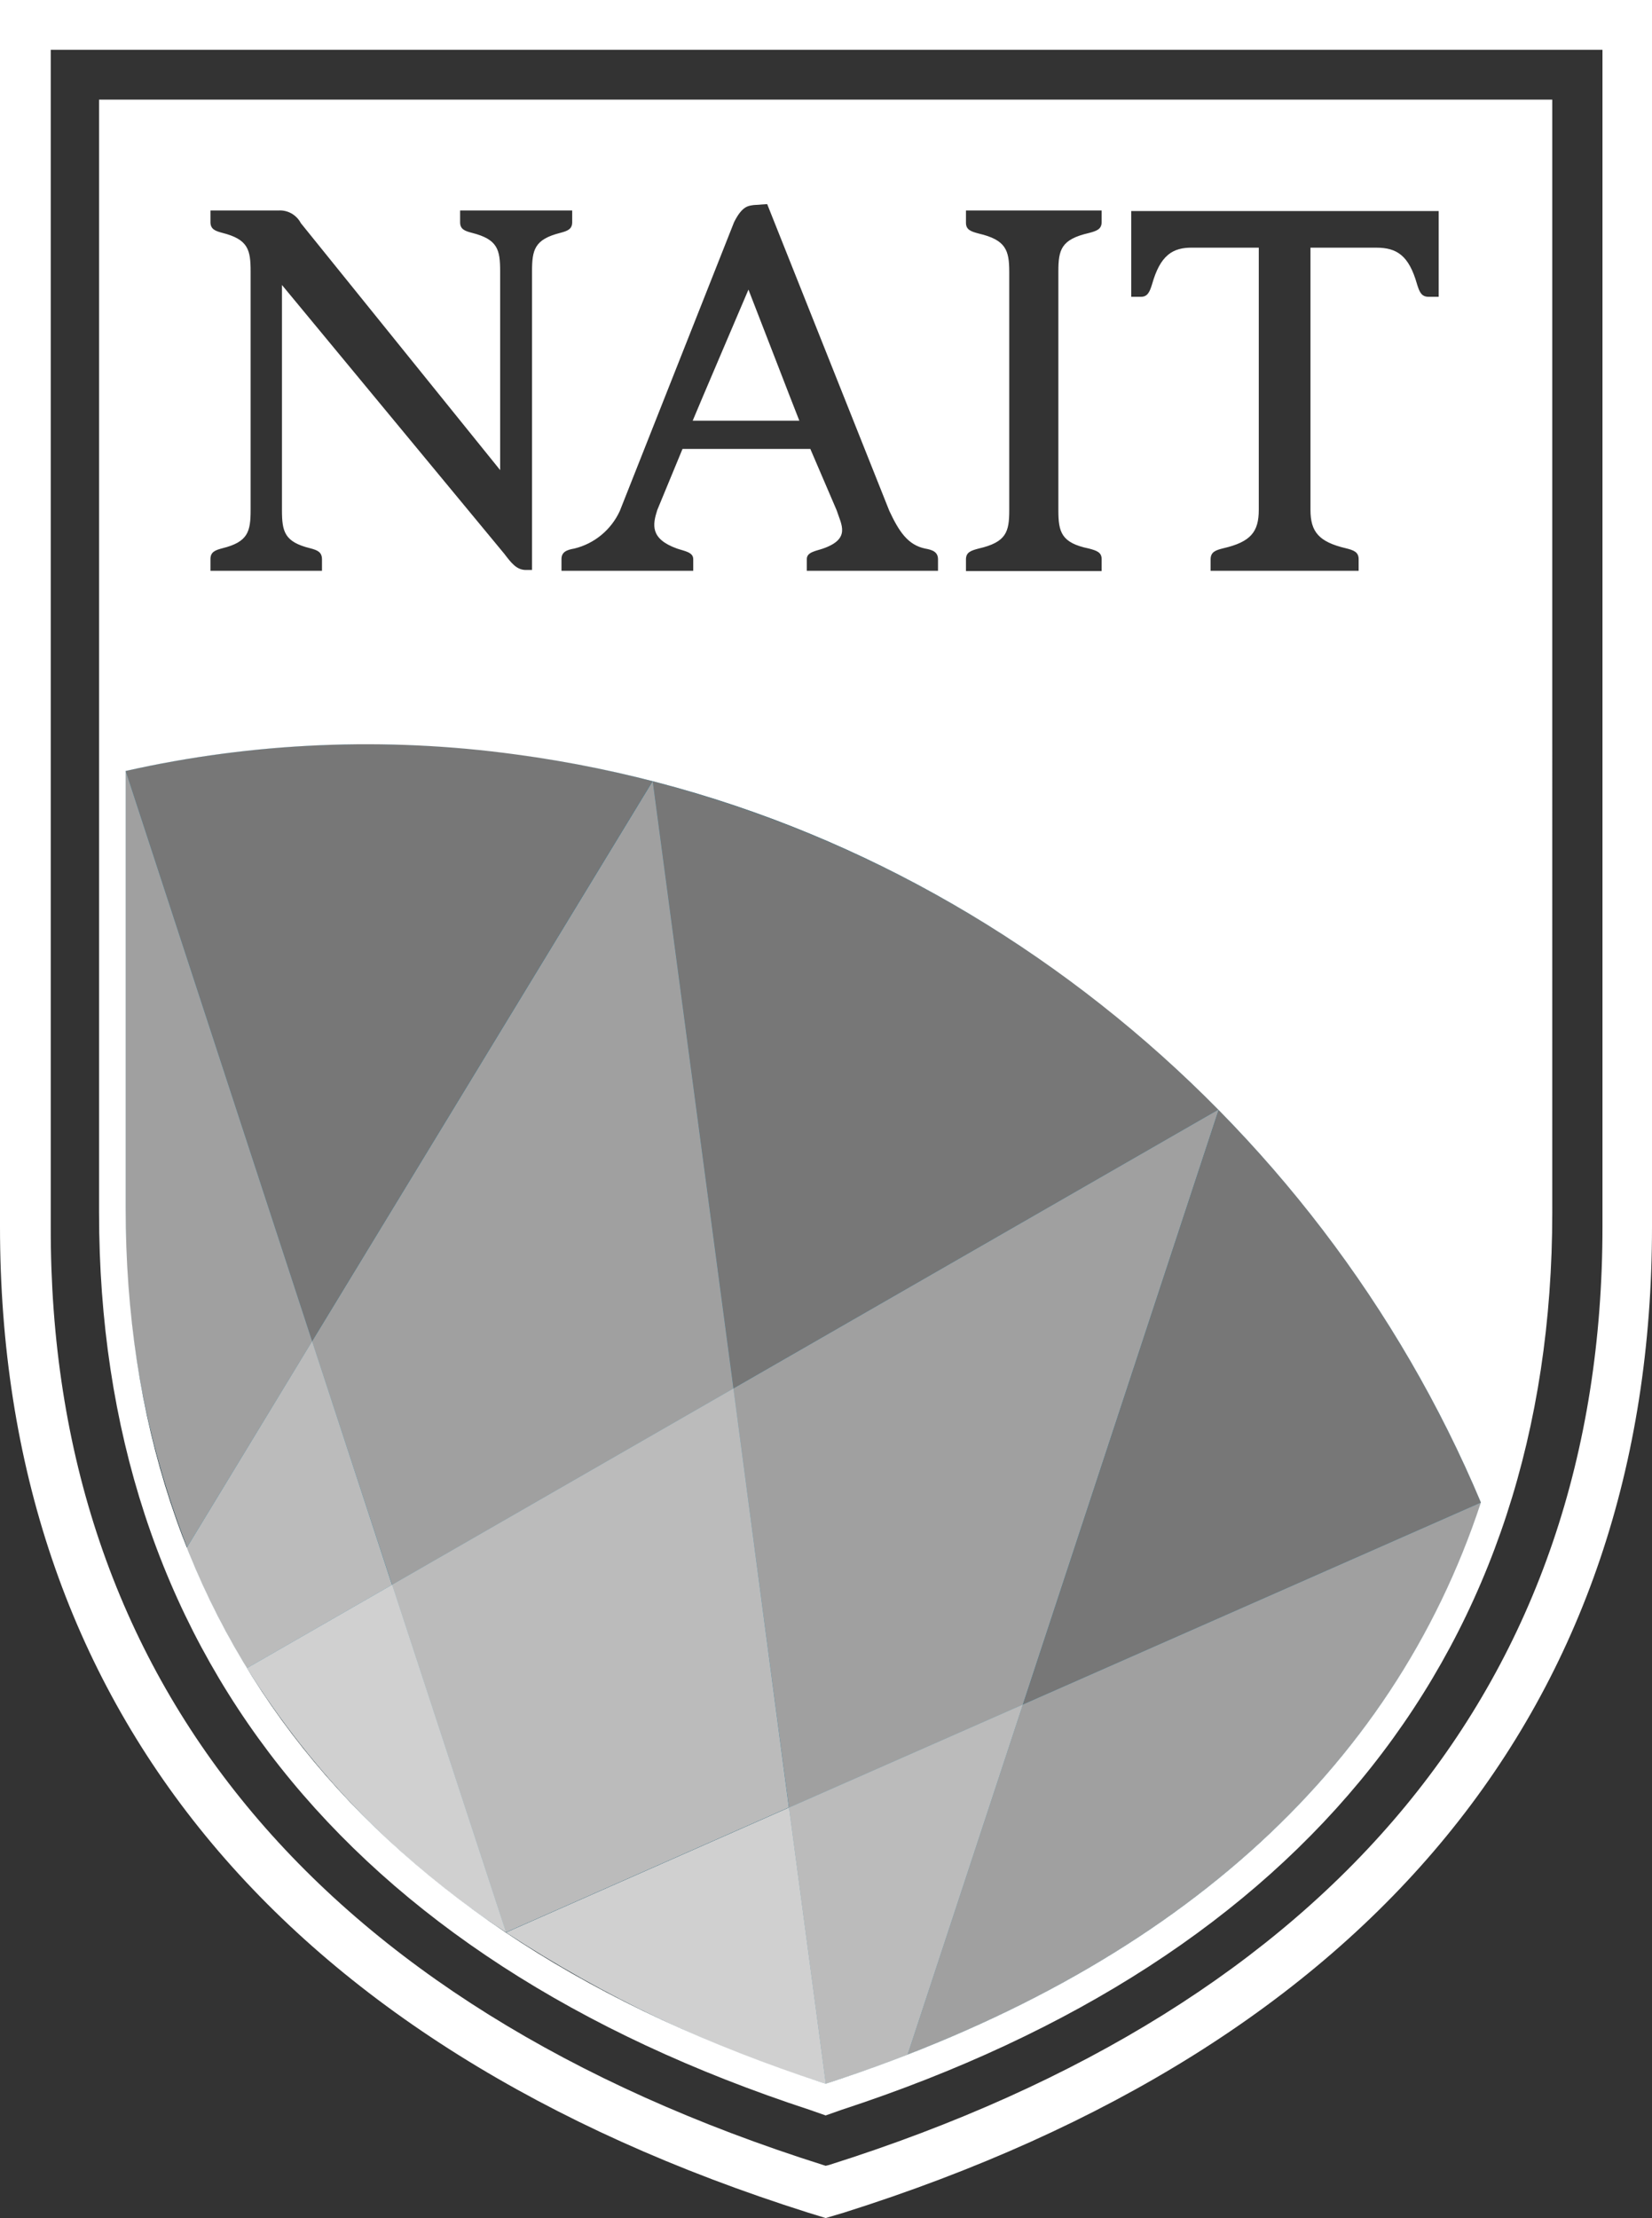 <svg xmlns="http://www.w3.org/2000/svg" id="Layer_2" data-name="Layer 2" width="121.75" height="163.44" viewBox="0 0 121.75 163.44"><rect x="0" y="0" width="121.75" height="163.44" fill="#333333" stroke="none"/><defs><style>      .cls-1 {        fill: #4dbde9;      }      .cls-2 {        fill: #0f9bd7;      }      .cls-3 {        fill: #777;      }      .cls-4 {        fill: #d0d0d0;      }      .cls-5 {        fill: #bbb;      }      .cls-6 {        fill: #80d0ef;      }      .cls-7 {        fill: #a0a0a0;      }      .cls-8 {        fill: #fff;      }      .cls-9 {        fill: #a6def4;      }      .cls-10 {        fill: #00a0df;      }    </style></defs><g id="Layer_1-2" data-name="Layer 1"><path class="cls-8" d="M0,0v90.39c0,35.2,20.59,60.32,59.55,72.65l1.3.4,1.35-.4c39-12.32,59.55-37.44,59.55-72.65V0H0ZM118.1,90.39c0,33.44-19.71,57.35-57,69.14l-.25.06-.19-.06C23.37,147.74,3.66,123.82,3.74,90.39V3.67h114.36v86.72Z"></path><polygon class="cls-2" points="89.81 81.77 89.8 81.77 89.81 81.78 89.81 81.77"></polygon><path class="cls-10" d="M89.8,81.77c-11.45-11.69-25.87-20.06-41.7-24.2l5.95,44.75,35.75-20.55Z"></path><path class="cls-1" d="M28.9,116.78l25.15-14.46-5.95-44.75h0l-25.1,41.27,5.9,17.94Z"></path><path class="cls-10" d="M48.09,57.57c-3.32-.87-6.68-1.53-10.08-2-9.58-1.3-19.32-.88-28.75,1.24h0l13.74,42.03,25.09-41.27Z"></path><polygon class="cls-1" points="58.15 133.2 75.38 125.61 89.81 81.78 89.8 81.77 54.05 102.32 58.15 133.2"></polygon><path class="cls-10" d="M109.15,110.72h0c-4.55-10.79-11.12-20.61-19.34-28.94l-14.43,43.83,33.77-14.89Z"></path><path class="cls-9" d="M37.31,142.4c7.24,4.74,15.09,8.47,23.34,11.08l.21.06h0l-2.71-20.34-20.84,9.2Z"></path><path class="cls-6" d="M58.15,133.2l2.71,20.34.19-.06c2-.66,4-1.36,5.84-2.09l8.49-25.78-17.23,7.59Z"></path><path class="cls-1" d="M109.15,110.72l-33.77,14.89-8.49,25.78c21.9-8.51,36.21-22.33,42.26-40.67Z"></path><path class="cls-6" d="M23,98.84l-9.23,15.21c1.22,3.08,2.7,6.04,4.42,8.87l10.69-6.14-5.88-17.94Z"></path><path class="cls-6" d="M54.05,102.32l-25.15,14.46,8.39,25.6h0l20.84-9.2-4.08-30.86Z"></path><path class="cls-1" d="M9.26,56.82v32.18c-.09,8.55,1.44,17.03,4.53,25l9.21-15.16-13.74-42.02Z"></path><path class="cls-9" d="M18.21,122.92c4.87,7.8,11.38,14.44,19.08,19.46l-8.39-25.6-10.69,6.14Z"></path><path class="cls-3" d="M89.8,81.77c-11.45-11.69-25.87-20.06-41.7-24.2l5.95,44.75,35.75-20.55Z"></path><path class="cls-7" d="M28.9,116.78l25.15-14.46-5.95-44.75h0l-25.1,41.27,5.9,17.94Z"></path><path class="cls-3" d="M48.09,57.57c-3.32-.87-6.68-1.53-10.08-2-9.58-1.3-19.32-.88-28.75,1.24h0l13.74,42.03,25.09-41.27Z"></path><polygon class="cls-7" points="58.15 133.2 75.38 125.61 89.81 81.78 89.8 81.77 54.05 102.32 58.15 133.2"></polygon><path class="cls-3" d="M109.15,110.72h0c-4.55-10.79-11.12-20.61-19.34-28.94l-14.43,43.83,33.77-14.89Z"></path><path class="cls-4" d="M37.31,142.4c7.24,4.74,15.09,8.47,23.34,11.08l.21.06h0l-2.71-20.34-20.84,9.2Z"></path><path class="cls-5" d="M58.15,133.2l2.71,20.34.19-.06c2-.66,4-1.36,5.84-2.09l8.49-25.78-17.23,7.59Z"></path><path class="cls-7" d="M109.15,110.72l-33.77,14.89-8.49,25.78c21.9-8.51,36.21-22.33,42.26-40.67Z"></path><path class="cls-5" d="M23,98.84l-9.23,15.21c1.22,3.08,2.7,6.04,4.42,8.87l10.69-6.14-5.88-17.94Z"></path><path class="cls-5" d="M54.05,102.32l-25.15,14.46,8.39,25.6h0l20.84-9.2-4.08-30.86Z"></path><path class="cls-7" d="M9.26,56.82v32.18c-.09,8.55,1.44,17.03,4.53,25l9.21-15.16-13.74-42.02Z"></path><path class="cls-4" d="M18.21,122.92c4.87,7.8,11.38,14.44,19.08,19.46l-8.39-25.6-10.69,6.14Z"></path><g><path class="cls-8" d="M7.3,7.34v82c0,32,18.11,54.91,52.38,66.13l1.17.41,1.16-.41c34.28-11.22,52.39-34.08,52.39-66.13V7.34H7.3ZM83.37,15.55h22.66v6.32h-.77c-.5-.01-.65-.35-.83-.94-.6-2.11-1.49-2.68-3-2.68h-4.85v19.32c0,1.61.61,2.36,2.61,2.83.56.14.94.27.94.8v.86h-10.91v-.86c.01-.53.37-.66.94-.8,2.03-.47,2.61-1.22,2.61-2.83v-19.32h-4.86c-1.5-.03-2.4.57-3,2.68-.18.59-.34.94-.82.94h-.72v-6.32ZM71.19,41.2c.01-.51.37-.63.94-.78,2.04-.47,2.25-1.23,2.25-2.83v-17.55c0-1.61-.25-2.36-2.25-2.83-.57-.15-.94-.28-.94-.79v-.91h10v.87c-.01.52-.38.64-.94.79-2.04.47-2.25,1.22-2.25,2.83v17.59c0,1.6.2,2.41,2.25,2.83.56.15.94.27.94.78v.88h-10v-.88ZM45.68,37.65l8.42-21.28c.59-1.17,1.02-1.2,1.44-1.26l1-.07s9,22.6,9,22.6c.72,1.54,1.37,2.51,2.63,2.78.58.1.95.26.96.78v.86h-9.67v-.86c0-.52.65-.59,1.2-.78,2.06-.72,1.34-1.76,1-2.82,0,0-1.88-4.37-1.94-4.52h-9.42l-1.86,4.5c-.34,1.07-.55,2.12,1.45,2.84.55.19,1.2.26,1.2.78v.86h-9.71v-.86c0-.52.37-.68.95-.78,1.48-.36,2.71-1.38,3.35-2.77ZM15.51,41.2c0-.53.35-.66.88-.8,1.89-.47,2.08-1.22,2.08-2.83v-17.57c0-1.61-.19-2.36-2.08-2.84-.53-.14-.87-.27-.88-.78v-.87h5c.69-.05,1.34.32,1.66.93l14.69,18.2v-14.64c0-1.61-.18-2.36-2.07-2.84-.54-.14-.88-.27-.88-.78v-.87h8.26v.87c0,.51-.35.64-.88.78-1.89.48-2.08,1.23-2.08,2.84v22h-.45c-.69,0-1.08-.52-1.6-1.2l-16.38-19.8v16.57c0,1.61.18,2.36,2.08,2.83.53.14.86.27.87.8v.86h-8.22v-.86ZM61.05,153.48l-.19.06-.21-.06c-33.65-10.99-51.39-33.28-51.39-64.48v-32.19c9.43-2.12,19.16-2.53,28.74-1.22,32.24,4.32,59.1,26.47,71.14,55.12-6.56,19.93-22.86,34.52-48.09,42.77Z"></path><path class="cls-8" d="M55.16,21.34s-3.92,9.18-4.11,9.66h7.86c-.21-.5-3.74-9.66-3.75-9.66Z"></path></g></g></svg>